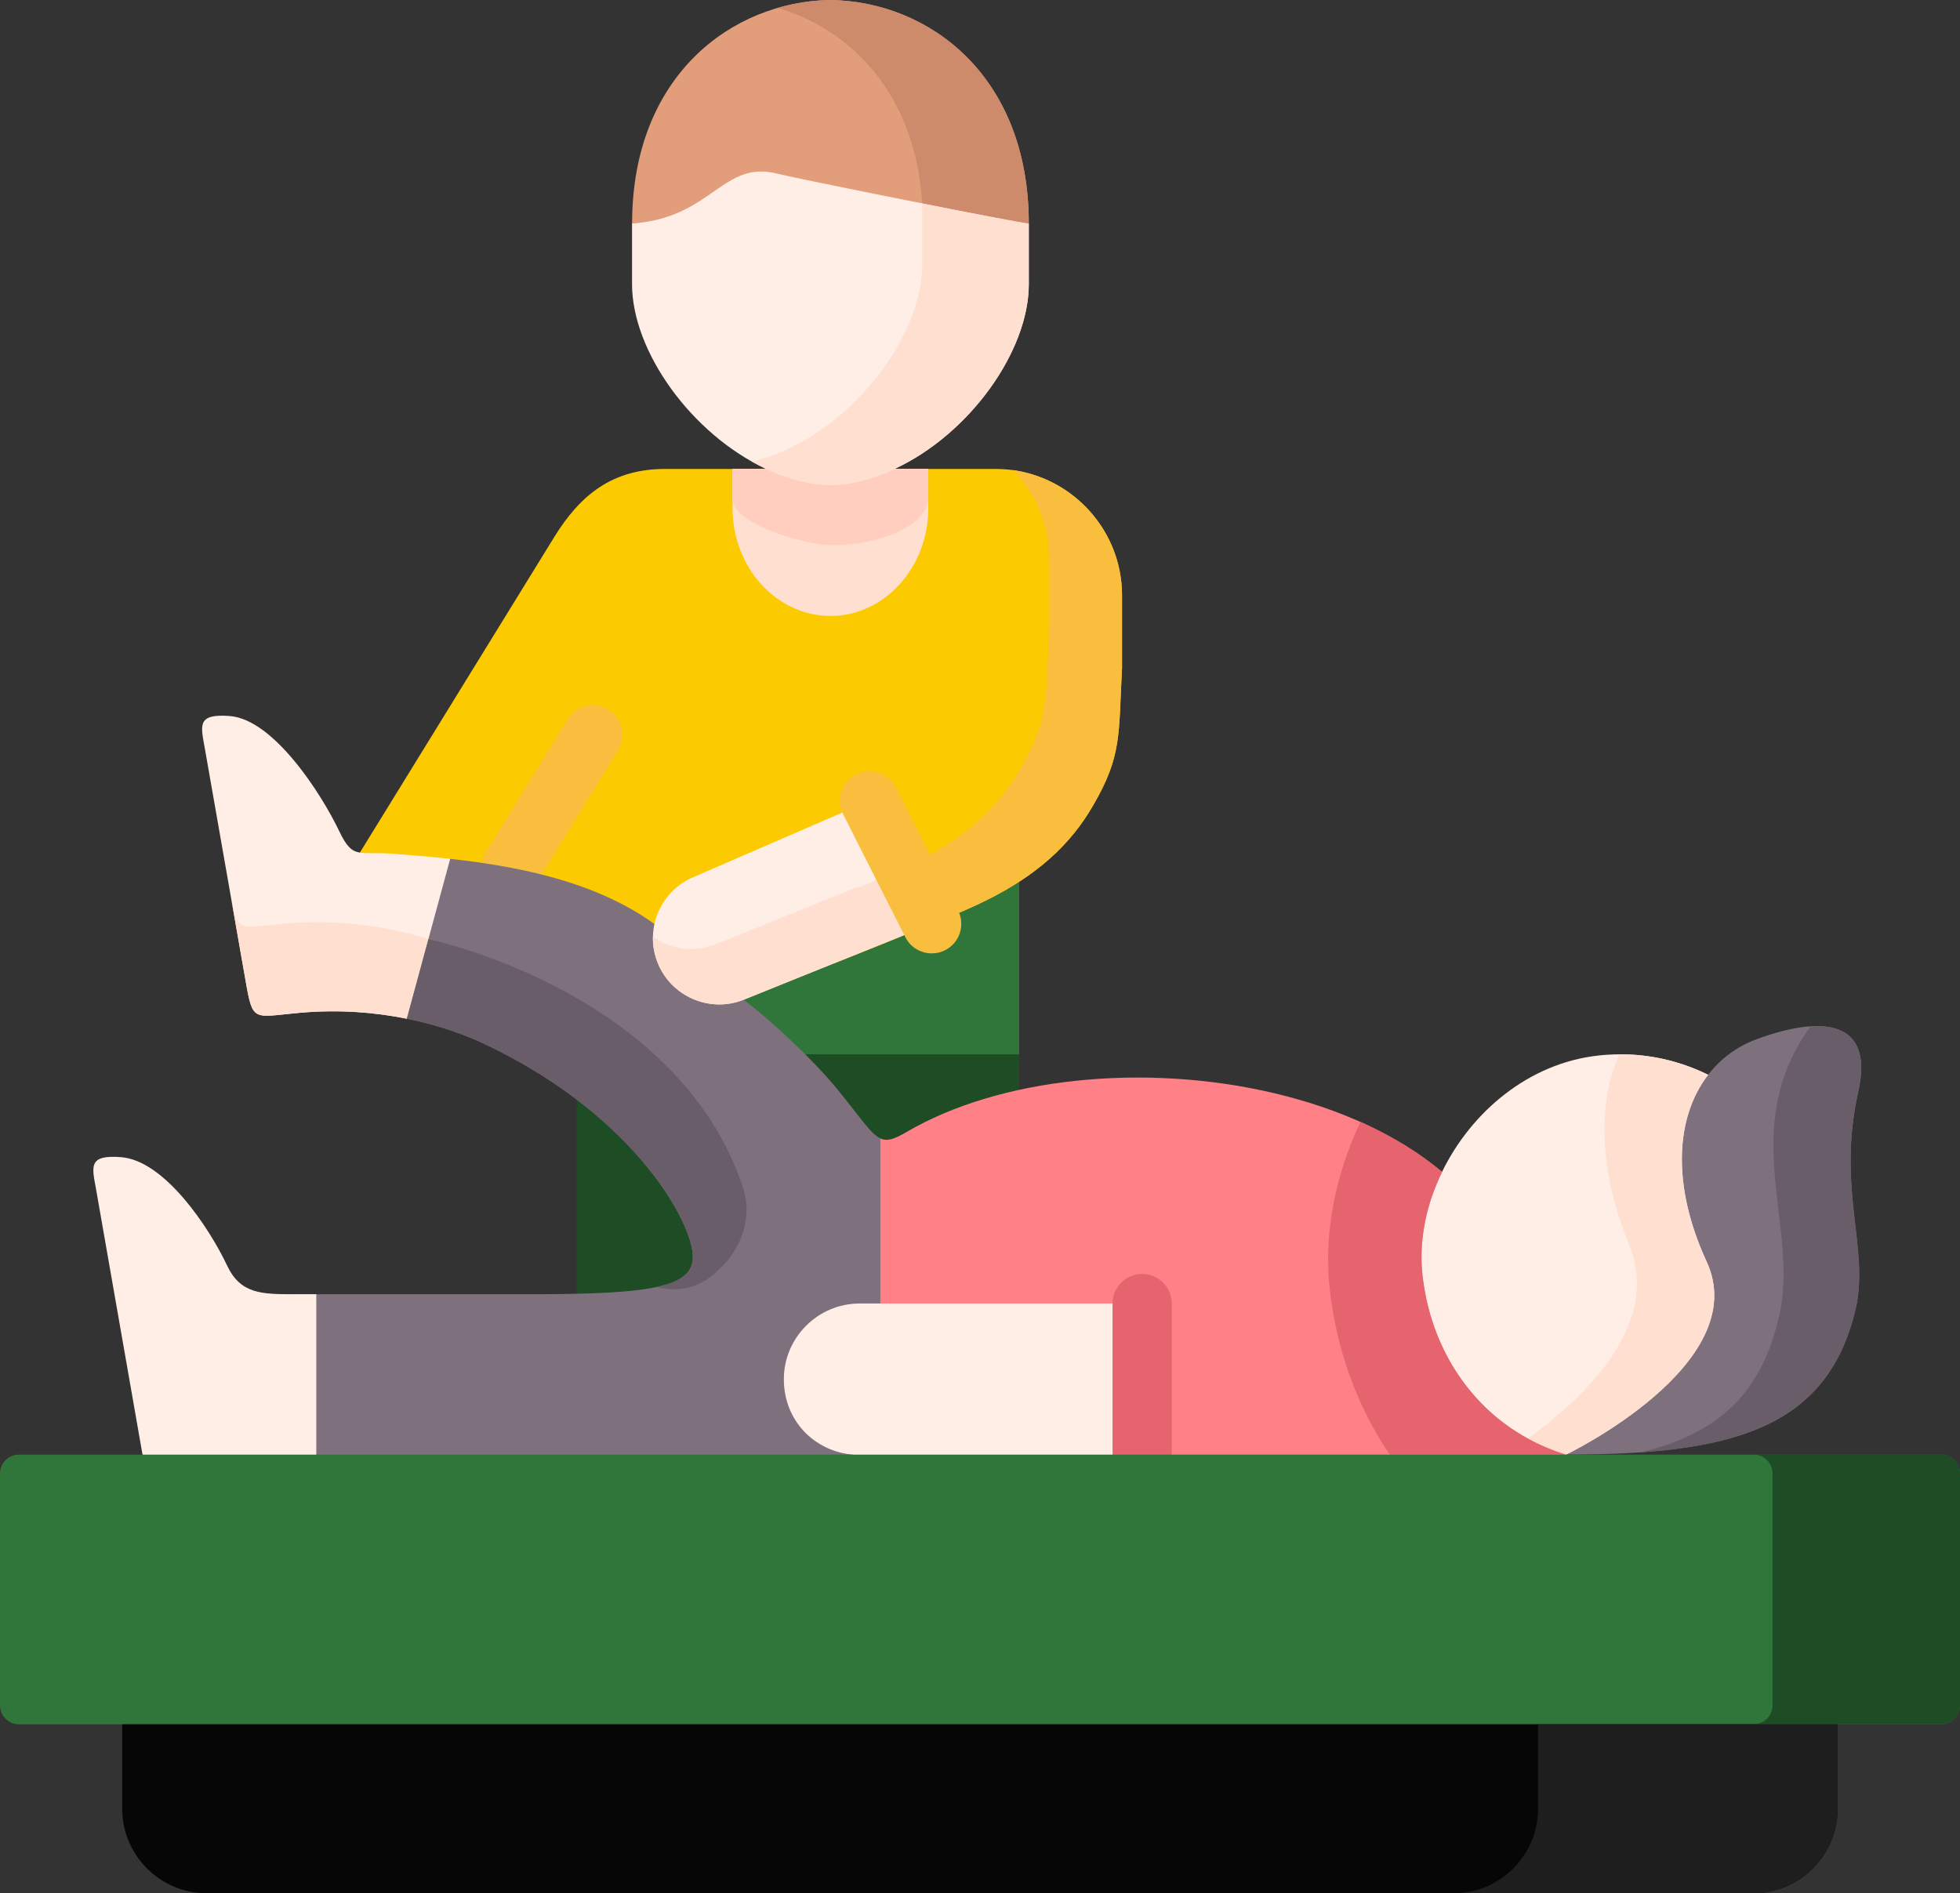 <?xml version="1.0" encoding="UTF-8"?><svg id="Layer_2" xmlns="http://www.w3.org/2000/svg" viewBox="0 0 384 371"><rect x="0" y="0" width="384" height="371" fill="#333333" stroke="none"/><defs><style>.cls-1,.cls-2{fill:#fabe3f;}.cls-3,.cls-4{fill:#e5646e;}.cls-5,.cls-6{fill:#1d4c25;}.cls-2,.cls-6,.cls-7,.cls-8,.cls-9,.cls-10,.cls-11,.cls-12,.cls-13,.cls-14,.cls-4,.cls-15,.cls-16,.cls-17,.cls-18{fill-rule:evenodd;}.cls-7{fill:#1e1e1e;}.cls-8{fill:#e29d7b;}.cls-9{fill:#ce8b6b;}.cls-10{fill:#ff8086;}.cls-11{fill:#6a5d6a;}.cls-12{fill:#7e707d;}.cls-13{fill:#307539;}.cls-14{fill:#ffeee6;}.cls-15{fill:#ffdfcf;}.cls-16{fill:#ffcebf;}.cls-17{fill:#fcca00;}.cls-18{fill:#060606;}</style></defs><g id="Layer_1-2"><g><path class="cls-13" d="M199.68,213.55v-40.76l-29.32-2.86-24.64,25.97c9.52,15.25,24.88,33.03,26.76,33.91,1.36,.61,27.2-16.25,27.2-16.25h0Z"/><rect class="cls-5" x="112.98" y="206.6" width="86.69" height="57.11"/><path class="cls-17" d="M214.2,157.78c5.63-9.76,4.93-13.62,5.63-26.91v-14.21c0-13.62-11.14-24.77-24.77-24.77h-64.72c-10.36,0-16.64,5.06-21.75,13.34l-38.09,61.85c1.36,.24,40.77,35.43,44.75,36.2,10.07,1.93,67.3-22.25,67.3-22.25l3.98-1.6c9.81-3.97,18.05-8.81,24.09-16.38,1.29-1.62,2.47-3.37,3.57-5.26h0Z"/><path class="cls-1" d="M100.1,175.84c-1.04,0-2.08-.28-3.03-.86-2.73-1.67-3.58-5.25-1.9-7.97l16.03-26.06c1.68-2.73,5.25-3.58,7.97-1.9,2.73,1.68,3.58,5.25,1.9,7.97l-16.03,26.07c-1.09,1.78-3,2.76-4.94,2.76h0Z"/><path class="cls-12" d="M172.47,223.07c-1.88-.88-3.77-3.92-8.43-9.64-4.71-5.74-12.48-13.03-18.33-17.54q-10.37-8.64-17.5-14.83c-8.1-5.85-18.02-9.09-28.1-11.01-3.99-.77-7.97-1.32-11.91-1.75l-17.7,12.73,9.2,18.59c6.4,1.29,11.41,3.2,14.54,4.64,28.89,13.36,40.98,34.19,41.48,41.55,.44,6.2-6.94,7.8-31.45,7.8H61.98l-10.99,16.64,10.99,14.79,46.15,11.55,59-11.55,32.55-29.61-27.2-32.35Z"/><path class="cls-14" d="M182.55,181.02l-12.2-24.11-34.28,14.87c-4.14,1.65-6.97,5.22-7.86,9.29-.53,2.45-.37,5.1,.64,7.6,2.65,6.64,10.25,9.88,16.86,7.23l36.84-14.88Z"/><path class="cls-2" d="M186.53,179.42c9.81-3.97,18.05-8.81,24.09-16.38,1.29-1.62,2.47-3.37,3.57-5.26,5.63-9.76,4.93-13.62,5.63-26.92v-14.22c0-12.48-9.35-22.86-21.39-24.53,4.4,4.46,7.12,10.6,7.12,17.32v14.22c-.68,13.29,.02,17.17-5.61,26.94-1.1,1.88-2.3,3.64-3.59,5.26-5.02,6.29-11.56,10.71-19.3,14.3l5.5,10.86,3.98-1.6Z"/><path class="cls-15" d="M182.55,181.02l-5.5-10.86c-1.55,.72-3.13,1.4-4.77,2.06l-3.99,1.62-.06-.11-27.99,11.3c-4.23,1.69-8.85,.99-12.33-1.46-.02,1.71,.27,3.44,.95,5.1,2.65,6.64,10.25,9.88,16.86,7.23l36.84-14.87Z"/><path class="cls-1" d="M182.55,186.82c-2.12,0-4.16-1.16-5.18-3.18l-12.2-24.11c-1.45-2.85-.3-6.34,2.55-7.78,2.86-1.45,6.34-.3,7.79,2.55l12.2,24.12c1.44,2.86,.3,6.34-2.55,7.78-.84,.43-1.73,.62-2.61,.62h0Z"/><path class="cls-14" d="M57.64,253.61c-6.31,0-10.49-.02-13.12-5.57-3.5-7.42-12.25-20.63-20.81-21.29-6.57-.5-5.67,1.88-4.86,6.46l9.07,51.82,34.05,11.55v-42.98h-4.34Z"/><path class="cls-14" d="M79.7,199.62l8.5-31.32c-3.98-.44-7.91-.75-11.63-1.03-2.89-.2-4.71,.04-6.07-.2-1.62-.27-2.6-1.18-4.03-4.18-3.53-7.41-12.88-21.93-21.46-22.58-6.57-.5-5.65,1.91-4.86,6.46l8,45.6c1.4,7.99,1.49,6.92,10.36,6.11,8.02-.74,15.22-.07,21.2,1.14h0Z"/><path class="cls-10" d="M282.53,229.65c-17.3-14.54-46.19-20.61-71.9-17.85-12.31,1.32-23.88,4.66-33.09,10.06-2.37,1.38-3.7,1.84-5.06,1.23v32.35l51.29,41.16,83.05-11.55c-.24-22.65,3.57-28.5-24.29-55.39h0Z"/><path class="cls-15" d="M162.71,120.7c10.54,0,19.16-9.48,19.16-21.09v-7.73h-38.35v7.73c0,11.61,8.63,21.09,19.19,21.09h0Z"/><path class="cls-14" d="M175.28,91.88c14.7-6.83,26.28-23.09,26.28-36.18v-11.89c-13.68-21.9-63.9-30.34-77.73,0v11.89c0,13.1,11.59,29.35,26.3,36.21,3.84,1.73,7.95,3.05,12.19,3.12,4.51,.08,8.89-1.3,12.95-3.15h0Z"/><path class="cls-8" d="M201.56,43.8C201.56,14.94,182.13,.3,162.71,0c-19.43,.3-38.87,14.94-38.87,43.8,15.75-1.09,17.69-12.55,28.54-9.75,3.55,.92,46.87,9.59,49.19,9.75h0Z"/><path class="cls-16" d="M162.71,95.04c-3.11,0-6.22-.66-9.75-1.95-.94-.35-1.91-.77-2.82-1.21h-6.62v5.8c0,5.1,14.32,9.18,19.73,9.16,9.38,0,18.62-4.18,18.62-9.16v-5.8h-6.59s0,.02,0,0c-.24,.13-.48,.22-.7,.33-1.75,.79-3.61,1.47-5.45,1.93-2.17,.57-4.21,.9-6.42,.9h0Z"/><path class="cls-9" d="M201.56,43.8C201.56,14.94,182.13,.3,162.71,0c-3.5,.04-6.98,.57-10.38,1.55,14.54,4.23,27.01,17,28.36,38.3,10.38,2.06,19.82,3.88,20.87,3.95h0Z"/><path class="cls-15" d="M175.28,91.88c14.7-6.83,26.28-23.09,26.28-36.18v-11.89c-1.05-.07-10.49-1.88-20.87-3.94v11.89c0,13.93-13.1,31.43-29.13,37.39-1.49,.55-2.89,.99-4.27,1.29,.94,.53,1.88,1.01,2.84,1.47,.92,.41,1.88,.83,2.83,1.18,3.52,1.29,6.63,1.95,9.75,1.95,3.35,0,6.59-.79,9.72-1.95,.99-.38,1.91-.77,2.85-1.21h0Z"/><path class="cls-15" d="M79.7,199.62l4.23-15.59c-6.97-2.19-16.84-4.1-28.49-3.02-8.87,.81-8.96,1.88-10.36-6.11l3.07,17.48c1.4,7.99,1.49,6.92,10.36,6.11,8.02-.74,15.22-.07,21.2,1.14h0Z"/><path class="cls-14" d="M223.77,285.04v-29.61h-55.37c-8.15,0-14.83,6.68-14.83,14.83s5.98,14.13,13.55,14.79l24.86,8.25,31.78-8.25Z"/><path class="cls-3" d="M223.77,290.83c-3.2,0-5.8-2.59-5.8-5.79v-29.61c0-3.2,2.59-5.79,5.8-5.79s5.79,2.59,5.79,5.79v29.61c0,3.2-2.59,5.79-5.79,5.79h0Z"/><path class="cls-14" d="M341.5,248.09c1.52-8.84,0-21.43-6.85-37.48-6.42-3.17-13.75-4.6-21.36-3.79-13.84,1.47-25.07,11.13-30.77,22.82-.81,1.69-1.51,3.39-2.1,5.12-1.62,4.93-2.28,10.05-1.75,14.96,1.75,16.45,12.05,30.42,28.14,35.31l8.38-2.68c12.09-3.85,21.29-13.72,24.3-26.04l2.01-8.23Z"/><path class="cls-12" d="M363.52,256.65c2.84-11.98-3.75-23.59,.55-42.73,3.22-14.37-7.49-14.81-19.73-10.36-3.94,1.44-7.23,3.85-9.68,7.05-6.31,8.15-7.29,21.42-.31,36.6,9.29,20.11-27.53,37.82-27.53,37.82,31.74,0,51.05-4.62,56.7-28.39h0Z"/><path class="cls-15" d="M334.35,247.21c-6.99-15.18-6-28.45,.31-36.6-5.3-2.6-11.22-4.05-17.41-4.01-4.18,9.26-4.12,22.54,1.95,37.41,6.51,15.95-9.66,30.55-19.88,37.87,2.34,1.27,4.84,2.34,7.51,3.16,0,0,36.82-17.72,27.53-37.82h0Z"/><path class="cls-11" d="M363.52,256.65c2.84-11.98-3.75-23.59,.55-42.73,2.25-10.01-2.28-13.25-9.35-12.79-14.81,20.41-1.6,40.08-6.39,57.64-3.57,15.07-12.66,22.45-26.92,25.82,23.11-1.6,37.38-8.08,42.12-27.95h0Z"/><path class="cls-11" d="M145.67,233.02c-12.59-38.81-61.85-49.04-61.74-48.99l-4.23,15.59c6.4,1.29,11.41,3.19,14.54,4.64,28.89,13.36,40.98,34.19,41.48,41.55,.22,3.24-1.69,5.21-7.03,6.37,0,0,6.49,2.3,12.03-3.29l-.05,.05c4.91-4.32,6.64-10.87,5-15.92h0Zm-9.38,18.73c.24-.11,.48-.24,.72-.35-.24,.11-.48,.24-.72,.35h0Zm.77-.37c.11-.07,.22-.11,.33-.18-.11,.07-.22,.11-.33,.18h0Zm.35-.18c.11-.07,.22-.13,.35-.2-.13,.06-.24,.13-.35,.2h0Zm.35-.22c.11-.04,.22-.11,.33-.18-.11,.07-.22,.13-.33,.18h0Zm.37-.2c.09-.06,.2-.13,.31-.2-.11,.07-.22,.13-.31,.2h0Zm.66-.41c.11-.07,.22-.13,.31-.22-.09,.09-.2,.15-.31,.22h0Zm.35-.24c.09-.07,.2-.13,.29-.2-.09,.07-.2,.13-.29,.2h0Zm.31-.22c.11-.07,.2-.13,.3-.22-.11,.09-.19,.15-.3,.22h0Zm.3-.22c.22-.15,.41-.33,.61-.48-.2,.15-.39,.33-.61,.48h0Zm.9-.72c-.11,.07-.2,.15-.28,.24m-1.58,1.16c-.11,.07-.22,.15-.33,.22"/><path class="cls-4" d="M299.31,281.88c-11.76-6.44-19.16-18.42-20.63-32.15-.53-4.91,.13-10.03,1.75-14.96,.59-1.73,1.29-3.44,2.1-5.12-4.6-3.88-10.03-7.14-15.99-9.81-1.2,2.54-2.23,5.12-3.11,7.75-2.72,8.14-3.79,16.6-2.94,24.7,1.29,12.03,5.34,23.26,11.79,32.75h34.54c-2.67-.81-5.17-1.88-7.51-3.16h0Z"/><path class="cls-13" d="M306.82,285.04H3.7c-2.04,0-3.7,1.66-3.7,3.7v45.43c0,2.06,1.66,3.72,3.7,3.72H380.28c2.04,0,3.72-1.66,3.72-3.72v-45.43c0-2.04-1.69-3.7-3.72-3.7h-73.46Z"/><path class="cls-18" d="M360.04,337.88H23.94v16.56c0,9.11,7.45,16.56,16.56,16.56H343.48c9.11,0,16.55-7.45,16.55-16.56v-16.56Z"/><path class="cls-6" d="M384,334.16v-45.43c0-2.04-1.69-3.7-3.72-3.7h-36.73c2.04,0,3.72,1.66,3.72,3.7v45.43c0,2.06-1.68,3.72-3.72,3.72h36.73c2.04,0,3.72-1.66,3.72-3.72h0Z"/><path class="cls-7" d="M360.04,354.44v-16.56h-58.7v16.56c0,9.11-7.47,16.56-16.56,16.56h58.7c9.11,0,16.55-7.45,16.55-16.56h0Z"/></g></g></svg>